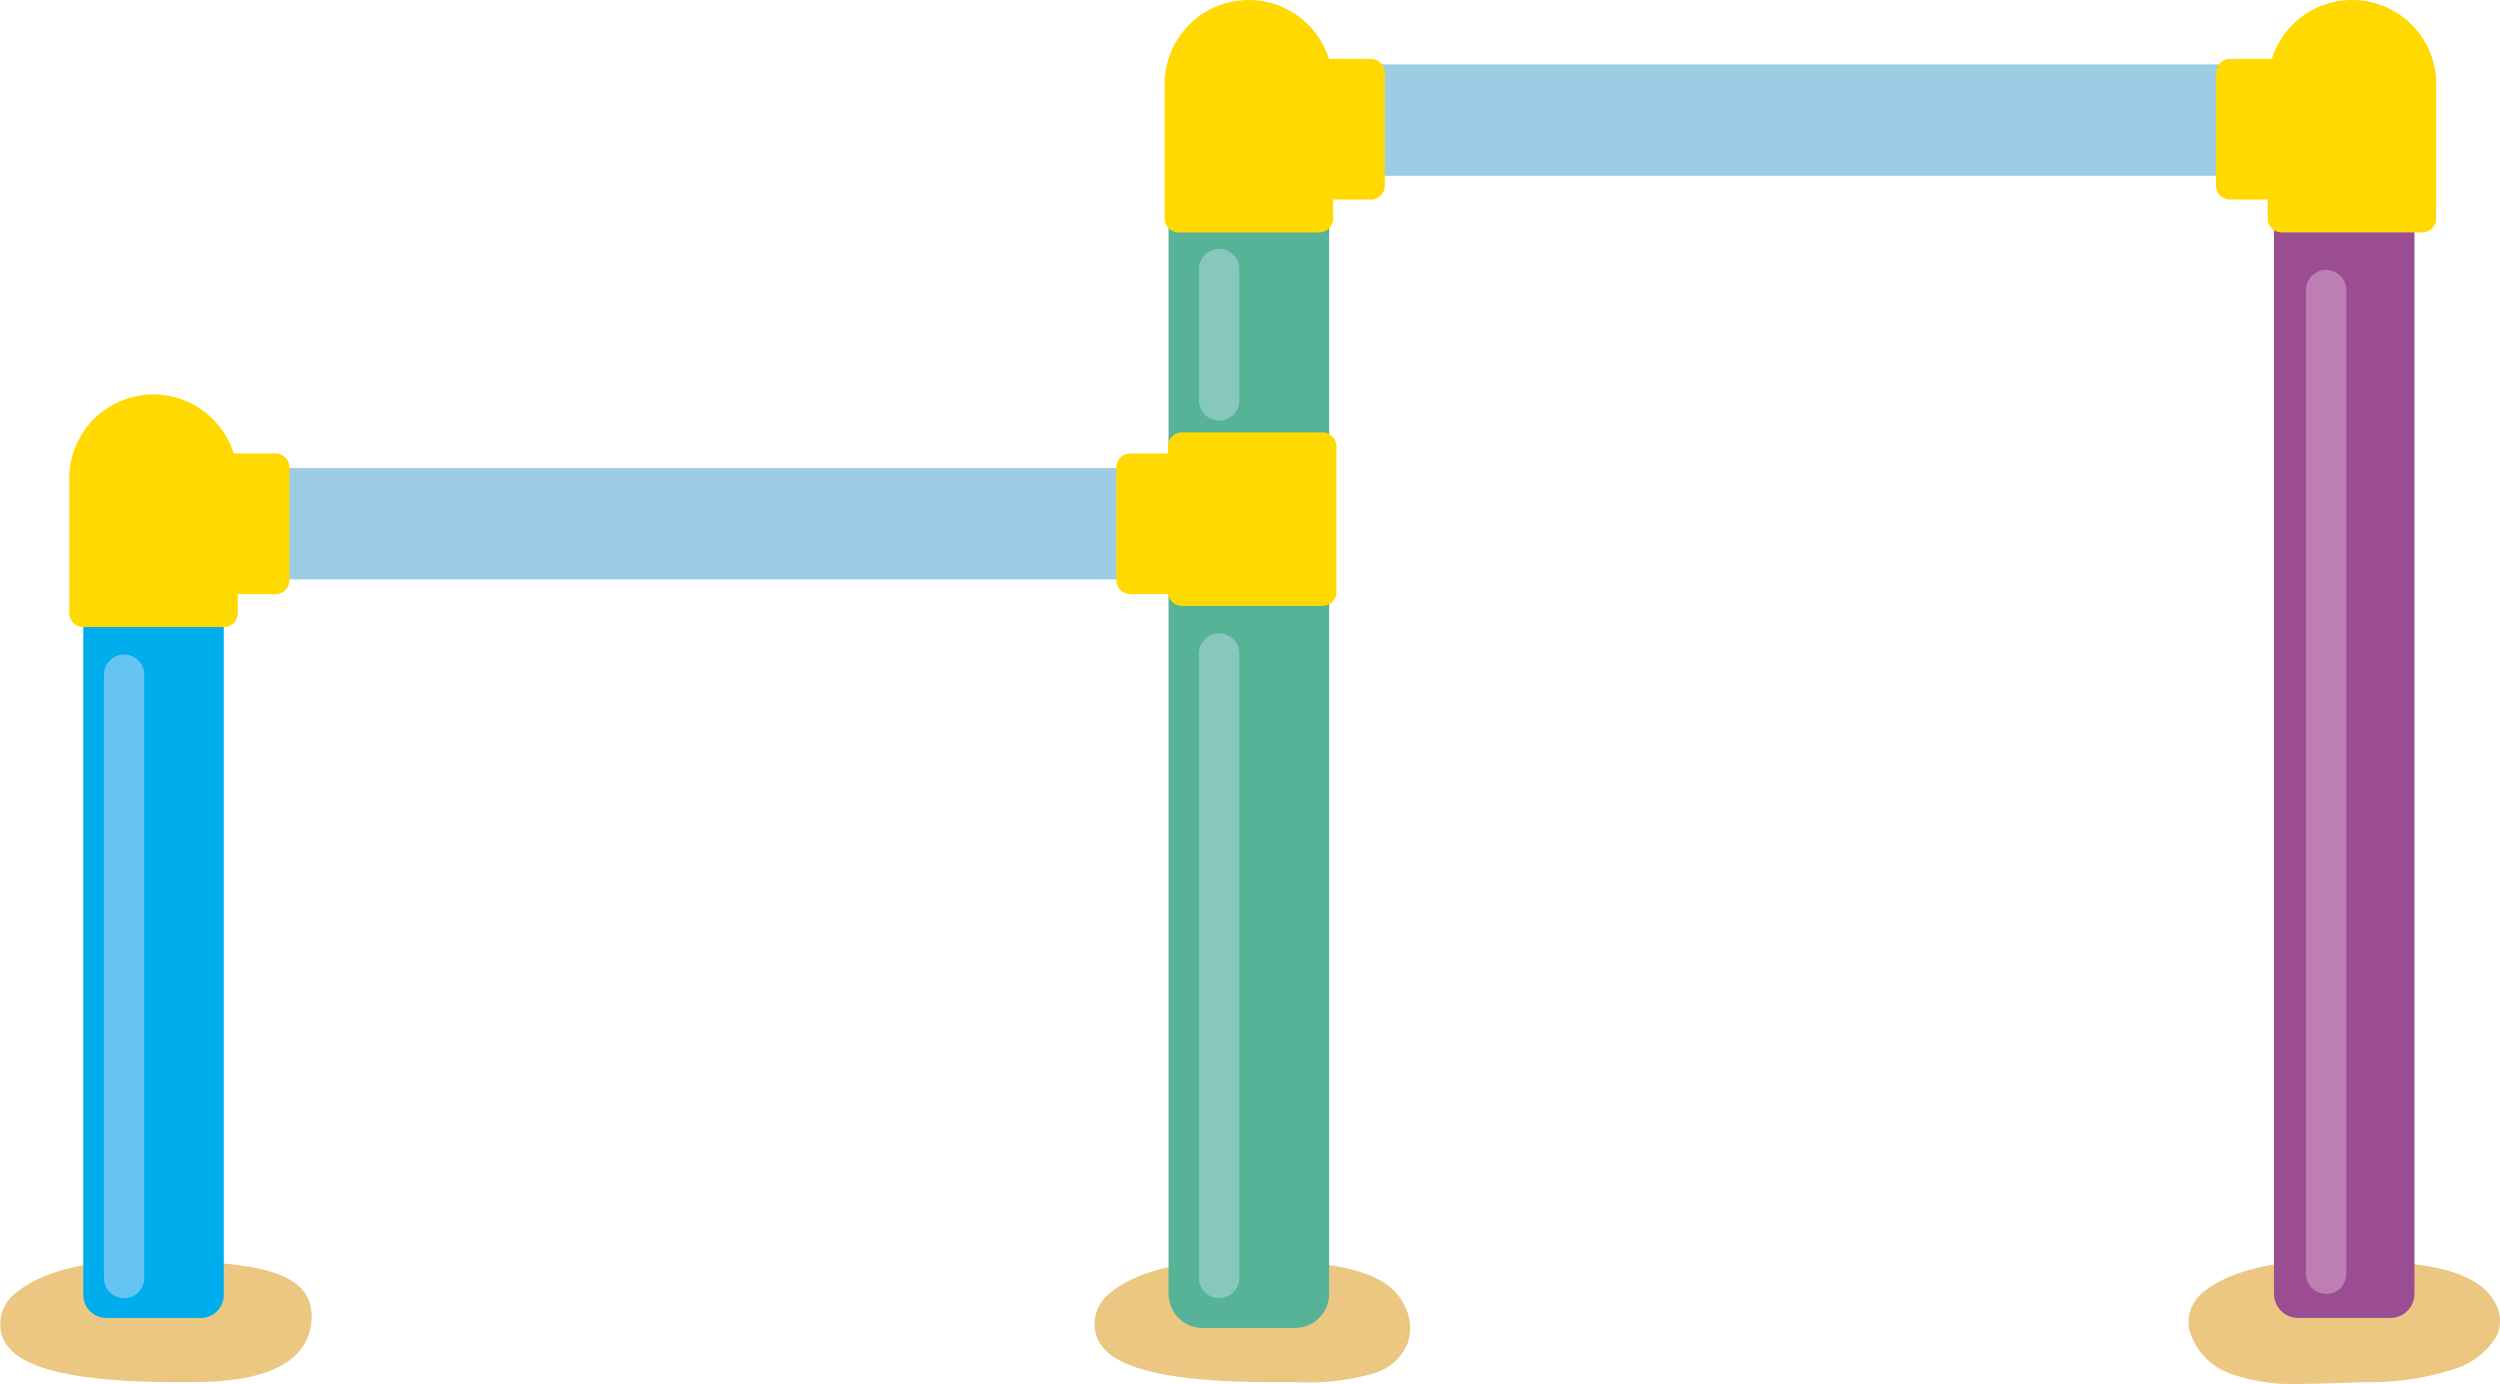 <svg xmlns="http://www.w3.org/2000/svg" width="112" height="62"><defs><clipPath id="a"><path fill="none" d="M0 0h112v62H0z" data-name="長方形 207"/></clipPath></defs><g clip-path="url(#a)" data-name="グループ 288"><path fill="#ecc781" d="M111.811 58.424c-.665-1.357-2.613-1.709-4.412-1.871-.636-.074-6.276-.647-8.694 1.335a1.71 1.71 0 0 0-.638 1.617 2.9 2.9 0 0 0 1.894 2.047 8.3 8.3 0 0 0 3 .449c.377 0 .744-.011 1.087-.022l1.9-.059a12 12 0 0 0 3.91-.561 3.36 3.36 0 0 0 2.028-1.569 1.64 1.64 0 0 0-.075-1.366" data-name="パス 1373"/><path fill="#ecc781" d="M62.889 58.424c-.665-1.357-2.613-1.709-4.412-1.871-.635-.073-6.276-.646-8.694 1.335a1.76 1.76 0 0 0-.664 1.964c.323.887 1.49 2.068 7.881 2.068h1.118a10.6 10.6 0 0 0 3.467-.405 2.36 2.36 0 0 0 1.459-1.285 2.18 2.18 0 0 0-.155-1.806" data-name="パス 1374"/><path fill="#ecc781" d="M13.942 58.701c-.192-1.759-2.666-1.984-4.492-2.149-.636-.072-6.278-.645-8.694 1.336a1.76 1.76 0 0 0-.664 1.964c.323.887 1.489 2.068 7.88 2.068h.456c1.369 0 3.786-.074 4.923-1.324a2.35 2.35 0 0 0 .59-1.895" data-name="パス 1375"/><path fill="#9dcce5" d="M55.95 25.96H6.879a2.5 2.5 0 1 1 0-4.991H55.95a2.5 2.5 0 1 1 0 4.991" data-name="パス 1376"/><path fill="#9dcce5" d="M105.022 7.875H55.951a2.5 2.5 0 1 1 0-4.991h49.071a2.5 2.5 0 1 1 0 4.991" data-name="パス 1377"/><path fill="#00adec" d="M8.959 59.043H4.798a1.033 1.033 0 0 1-1.066-.993V22.466a1.03 1.03 0 0 1 1.066-.994h4.161a1.03 1.03 0 0 1 1.066.994V58.05a1.033 1.033 0 0 1-1.066.995" data-name="パス 1378"/><path fill="#56b398" d="M58.014 3.295h-4.127a1.53 1.53 0 0 0-1.536 1.522V57.97a1.53 1.53 0 0 0 1.536 1.522h4.127a1.53 1.53 0 0 0 1.531-1.522V4.817a1.53 1.53 0 0 0-1.536-1.522" data-name="パス 1379"/><path fill="#9b4d94" d="M107.083 59.043h-4.123a1.08 1.08 0 0 1-1.085-1.076V4.819a1.08 1.08 0 0 1 1.085-1.076h4.123a1.08 1.08 0 0 1 1.085 1.076v53.148a1.08 1.08 0 0 1-1.085 1.076" data-name="パス 1380"/><path fill="#ffd900" d="M12.338 20.314h-1.871a3.768 3.768 0 0 0-7.364 1.1v6.054a.626.626 0 0 0 .629.624h6.293a.626.626 0 0 0 .629-.624v-.85h1.684a.627.627 0 0 0 .629-.624v-5.055a.627.627 0 0 0-.629-.624" data-name="パス 1381"/><path fill="#ffd900" d="M59.247 19.372h-6.293a.627.627 0 0 0-.629.624v.318h-1.684a.626.626 0 0 0-.629.624v5.052a.627.627 0 0 0 .629.624h1.7a.62.62 0 0 0 .61.531h6.293a.626.626 0 0 0 .629-.624v-6.525a.627.627 0 0 0-.629-.624" data-name="パス 1382"/><path fill="#ffd900" d="M61.41 2.639h-1.871a3.769 3.769 0 0 0-7.364 1.1v6.05a.626.626 0 0 0 .629.624h6.293a.626.626 0 0 0 .629-.624v-.85h1.684a.627.627 0 0 0 .629-.624V3.264a.627.627 0 0 0-.629-.624" data-name="パス 1383"/><path fill="#ffd900" d="M105.369 0a3.76 3.76 0 0 0-3.589 2.639h-1.873a.627.627 0 0 0-.629.624v5.052a.627.627 0 0 0 .629.624h1.685v.85a.626.626 0 0 0 .629.623h6.293a.626.626 0 0 0 .629-.623V3.743A3.764 3.764 0 0 0 105.369 0" data-name="パス 1384"/><path fill="#65c4f2" d="M5.555 58.154a.9.9 0 0 1-.9-.9V30.197a.905.905 0 0 1 1.809 0v27.06a.9.9 0 0 1-.9.9" data-name="パス 1385"/><path fill="#86c8be" d="M54.614 58.154a.9.9 0 0 1-.9-.9v-28a.905.905 0 0 1 1.809 0v28a.9.9 0 0 1-.9.9" data-name="パス 1386"/><path fill="#86c8be" d="M54.614 18.839a.9.9 0 0 1-.9-.9v-5.913a.905.905 0 0 1 1.809 0v5.913a.9.9 0 0 1-.9.9" data-name="パス 1387"/><path fill="#bd7fb3" d="M104.207 57.967a.9.9 0 0 1-.9-.9v-44.1a.905.905 0 0 1 1.809 0v44.1a.9.9 0 0 1-.9.9" data-name="パス 1388"/></g></svg>